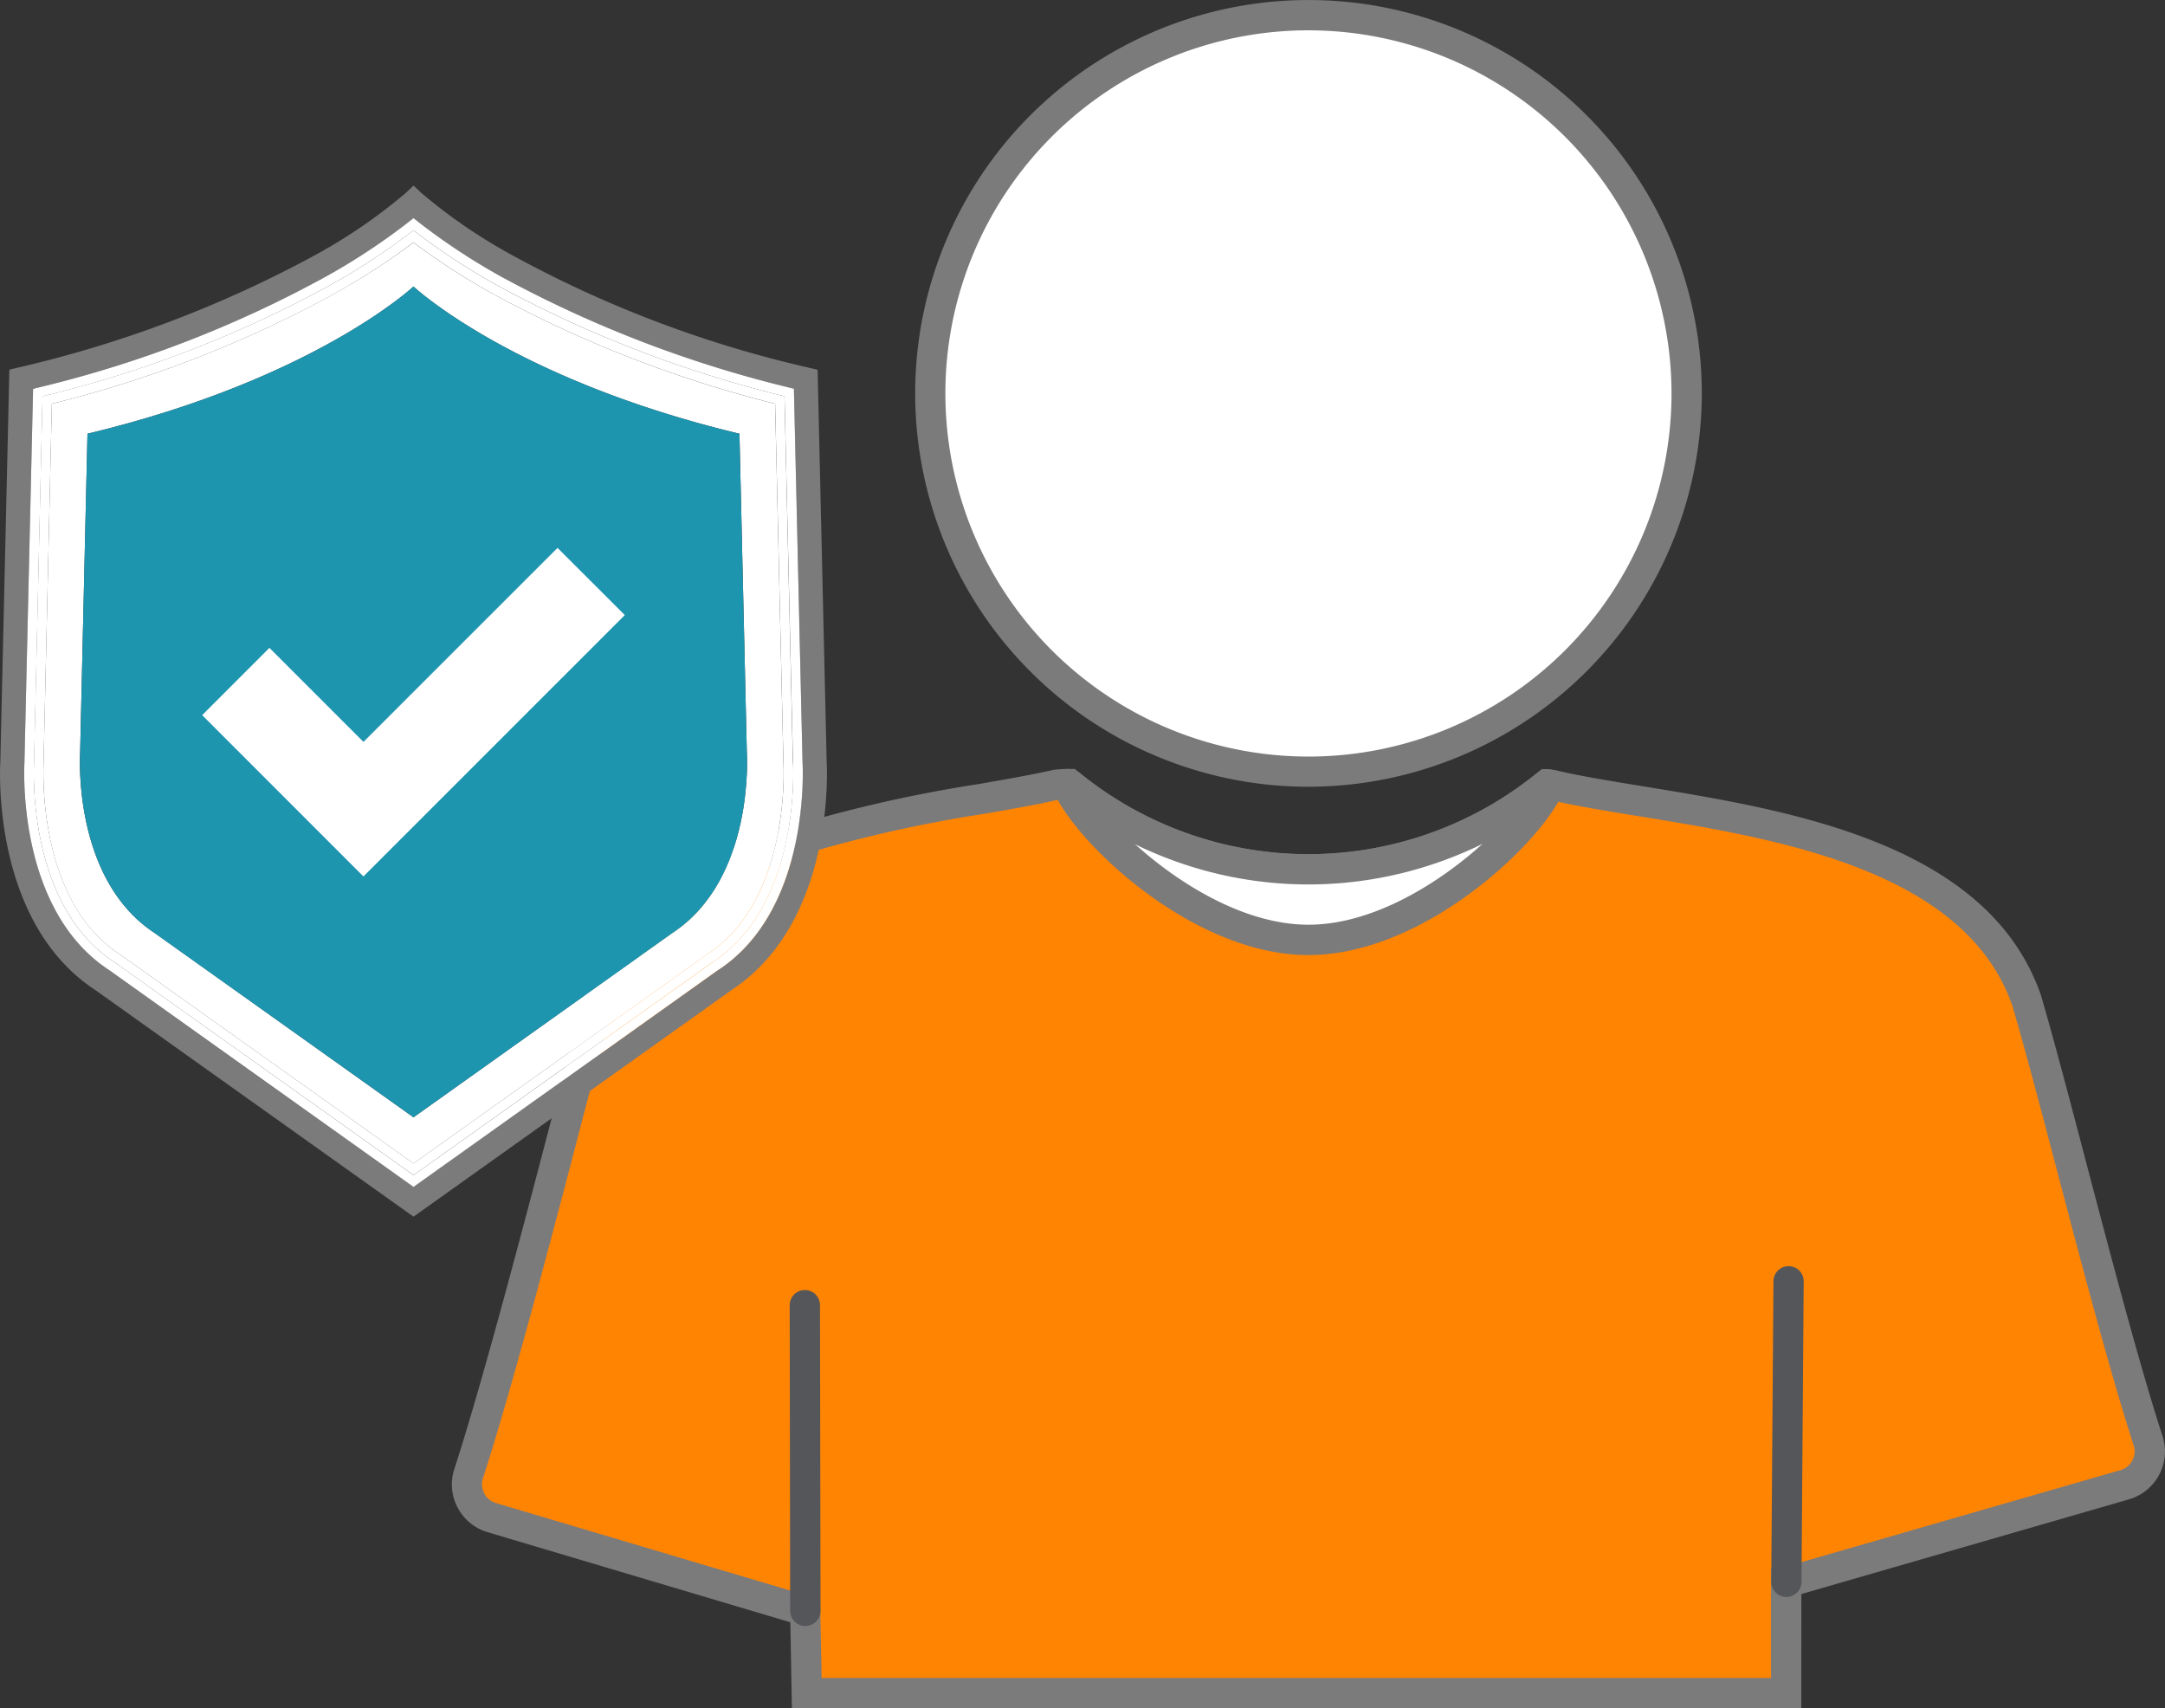 <svg xmlns="http://www.w3.org/2000/svg" xmlns:xlink="http://www.w3.org/1999/xlink" width="83.483" height="65.861" viewBox="0 0 83.483 65.861">
  <rect x="0" y="0" width="83.483" height="65.861" fill="#333333" stroke="none"/>
  <defs>
    <clipPath id="clip-path">
      <rect id="Rectangle_1496" data-name="Rectangle 1496" width="83.483" height="65.861" fill="none"/>
    </clipPath>
  </defs>
  <g id="Drive_Patient_Compliance_" data-name="Drive Patient Compliance " clip-path="url(#clip-path)">
    <path id="Path_7698" data-name="Path 7698" d="M60.242,15.088A14.582,14.582,0,1,1,45.66.507,14.581,14.581,0,0,1,60.242,15.088" transform="translate(4.796 0.078)" fill="#fff"/>
    <path id="Path_7699" data-name="Path 7699" d="M45.737,30.333A15.166,15.166,0,1,1,60.905,15.165,15.184,15.184,0,0,1,45.737,30.333m0-29.164a14,14,0,1,0,14,14,14.011,14.011,0,0,0-14-14" transform="translate(4.717 0)" fill="#7c7b7b"/>
    <path id="Path_7700" data-name="Path 7700" d="M80.423,51.5c-1.454-4.467-3.516-13-4.669-16.934,0-.01-.015-.051-.018-.066-2.406-6.9-13.429-7.114-18.322-8.293-.02,0-.083-.008-.165-.013a14.563,14.563,0,0,1-18.415-.01c-.271.006-.443.013-.476.02-2.464.563-6.45,1-10,2.144-3.088,1-6.255,2.67-7.553,5.822l-.413,1.366c-.981,3.687-3.29,12.824-4.726,17.237a1.338,1.338,0,0,0,.891,1.693l12.087,3.595.048,2.812.007.359H66.468c0-1.151,0-2.277,0-3.359v-.925l.09-.007L79.523,53.2a1.338,1.338,0,0,0,.9-1.7" transform="translate(2.408 4.041)" fill="#ff8402"/>
    <path id="Path_7701" data-name="Path 7701" d="M44.952,32.2c4.386,0,8.7-4.408,9.3-5.989-.03,0-.051-.006-.1-.008a14.569,14.569,0,0,1-18.416-.01l-.092,0c.6,1.584,4.919,6,9.3,6" transform="translate(5.501 4.041)" fill="#fff"/>
    <path id="Path_7702" data-name="Path 7702" d="M45.03,32.859c-4.543,0-9.132-4.488-9.853-6.382a.586.586,0,0,1,.534-.793.956.956,0,0,1,.476.13,13.983,13.983,0,0,0,17.676.01.531.531,0,0,1,.4-.132.684.684,0,0,1,.513.267.609.609,0,0,1,.11.533c-.72,1.89-5.306,6.366-9.851,6.366m-6.708-4.292c1.714,1.55,4.243,3.122,6.708,3.122s5.011-1.578,6.724-3.13a15.424,15.424,0,0,1-13.432.008" transform="translate(5.422 3.964)" fill="#7c7b7b"/>
    <path id="Path_7703" data-name="Path 7703" d="M67.131,61.9H28.207l-.06-3.316L16.47,55.109a1.92,1.92,0,0,1-1.157-.955,1.9,1.9,0,0,1-.122-1.48c1.135-3.491,2.837-10.016,3.964-14.334l1.172-4.256c1.167-2.847,3.755-4.861,7.932-6.209a53.069,53.069,0,0,1,7.173-1.613c1.078-.188,2.06-.36,2.875-.546a5.2,5.2,0,0,1,.592-.033l.215,0,.167.136a13.981,13.981,0,0,0,17.675.01l.174-.142.222.012a1.764,1.764,0,0,1,.282.029c.928.223,2.132.418,3.405.627,5.6.911,13.277,2.159,15.328,8.042.484,1.65,1.084,3.93,1.731,6.395.978,3.716,2.087,7.93,2.961,10.614h0a1.923,1.923,0,0,1-1.294,2.438l-12.633,3.65ZM29.354,60.73H65.962V56.494l.537-.046,12.939-3.731a.754.754,0,0,0,.509-.953c-.885-2.717-2-6.947-2.979-10.68-.645-2.452-1.243-4.72-1.7-6.27-1.831-5.261-9.107-6.446-14.42-7.31-1.235-.2-2.4-.391-3.357-.611a15.156,15.156,0,0,1-18.784-.035c-.095,0-.162,0-.2.007-.779.181-1.782.358-2.882.549a52.45,52.45,0,0,0-7.015,1.572c-3.83,1.239-6.182,3.032-7.191,5.489l-.395,1.311-.747,2.848c-1.13,4.332-2.837,10.878-3.984,14.4a.753.753,0,0,0,.5.951l12.5,3.717Z" transform="translate(2.329 3.963)" fill="#7c7b7b"/>
    <path id="Path_7704" data-name="Path 7704" d="M26.983,56.042a.586.586,0,0,1-.585-.583l-.018-11.786a.585.585,0,0,1,.584-.586h0a.585.585,0,0,1,.584.584l.02,11.784a.586.586,0,0,1-.584.586Z" transform="translate(4.071 6.649)" fill="#55565a"/>
    <path id="Path_7705" data-name="Path 7705" d="M59.751,55.045h0a.586.586,0,0,1-.581-.59l.085-11.587a.585.585,0,0,1,.585-.579h0a.585.585,0,0,1,.581.589l-.085,11.587a.586.586,0,0,1-.585.581" transform="translate(9.13 6.526)" fill="#55565a"/>
    <path id="Path_7706" data-name="Path 7706" d="M29.665,14.317A46.2,46.2,0,0,1,18.74,10.057,26.5,26.5,0,0,1,15.721,8.1,26.45,26.45,0,0,1,12.7,10.057,45.108,45.108,0,0,1,1.776,14.317l-.32,13.861c0,.087-.29,5.253,2.916,7.348l11.349,8.08,11.349-8.08c3.2-2.094,2.92-7.263,2.917-7.315ZM25.7,34.721l-9.979,7.107L5.742,34.721c-3.209-2.1-2.875-6.981-2.875-6.981l.284-12.268c8.76-2.1,12.57-5.676,12.57-5.676s3.809,3.578,12.57,5.676l.283,12.268s.334,4.884-2.874,6.981" transform="translate(0.223 1.25)" fill="#fff"/>
    <path id="Path_7707" data-name="Path 7707" d="M31.876,28.4l-.349-15.1-.349-.083A44.319,44.319,0,0,1,19.853,8.937,20.734,20.734,0,0,1,16.268,6.5l-.323-.3-.319.3a20.821,20.821,0,0,1-3.59,2.441A45.41,45.41,0,0,1,.71,13.212l-.349.083L.013,28.4c-.016.265-.334,6.188,3.656,8.81l12.276,8.742L28.21,37.214c3.993-2.626,3.682-8.552,3.667-8.8ZM27.7,36.436l-.024.014L15.944,44.805,4.207,36.446C.6,34.088.938,28.513.942,28.457l.334-14.424.272-.069A44.656,44.656,0,0,0,12.563,9.709a24.667,24.667,0,0,0,3.152-2.077l.229-.181.229.181a24.887,24.887,0,0,0,3.152,2.077,45.778,45.778,0,0,0,11.016,4.254l.271.069.334,14.4c0,.076.334,5.657-3.248,8" transform="translate(0 0.957)" fill="#7c7b7b"/>
    <path id="Path_7708" data-name="Path 7708" d="M30.4,28.213,30.076,14.09A45.934,45.934,0,0,1,18.969,9.8a25.42,25.42,0,0,1-3.2-2.107,25.547,25.547,0,0,1-3.2,2.107A45,45,0,0,1,1.464,14.091l-.328,14.14v.018c0,.053-.314,5.425,3.084,7.646l.027.018,11.525,8.207,11.537-8.216.014-.009c3.4-2.221,3.087-7.593,3.083-7.647ZM27.12,35.588l-11.35,8.08L4.42,35.588c-3.2-2.1-2.919-7.262-2.915-7.348l.32-13.861A45.129,45.129,0,0,0,12.752,10.12,26.307,26.307,0,0,0,15.77,8.158a26.718,26.718,0,0,0,3.019,1.961,46.221,46.221,0,0,0,10.927,4.259l.322,13.894c0,.052.286,5.221-2.917,7.315" transform="translate(0.174 1.187)" fill="#fff"/>
    <path id="Path_7709" data-name="Path 7709" d="M30.488,13.864l-.271-.068A45.787,45.787,0,0,1,19.2,9.541a24.954,24.954,0,0,1-3.152-2.075l-.229-.182-.229.182a24.819,24.819,0,0,1-3.152,2.075A44.648,44.648,0,0,1,1.423,13.8l-.272.068L.817,28.289c0,.057-.341,5.632,3.266,7.989l11.737,8.36,11.729-8.355.024-.014c3.582-2.343,3.253-7.924,3.248-8Zm-3.117,22.1-.014.009L15.82,44.185,4.3,35.978l-.028-.018c-3.4-2.221-3.087-7.593-3.083-7.646v-.018l.327-14.14A44.982,44.982,0,0,0,12.62,9.862a25.547,25.547,0,0,0,3.2-2.107,25.368,25.368,0,0,0,3.2,2.107,45.916,45.916,0,0,0,11.107,4.292l.327,14.123v.036c0,.054.314,5.426-3.083,7.647" transform="translate(0.125 1.124)" fill="#fff"/>
    <path id="Path_7710" data-name="Path 7710" d="M28.1,15.246c-8.761-2.1-12.57-5.676-12.57-5.676s-3.809,3.578-12.57,5.676L2.678,27.513S2.346,32.4,5.554,34.5L15.533,41.6,25.512,34.5c3.208-2.1,2.875-6.982,2.875-6.982Z" transform="translate(0.412 1.477)" fill="#1e95af"/>
    <path id="Path_7711" data-name="Path 7711" d="M12.973,25.78,9.347,22.154,6.754,24.748l6.218,6.219L23.05,20.89,20.456,18.3Z" transform="translate(1.042 2.824)" fill="#fff"/>
  </g>
</svg>
